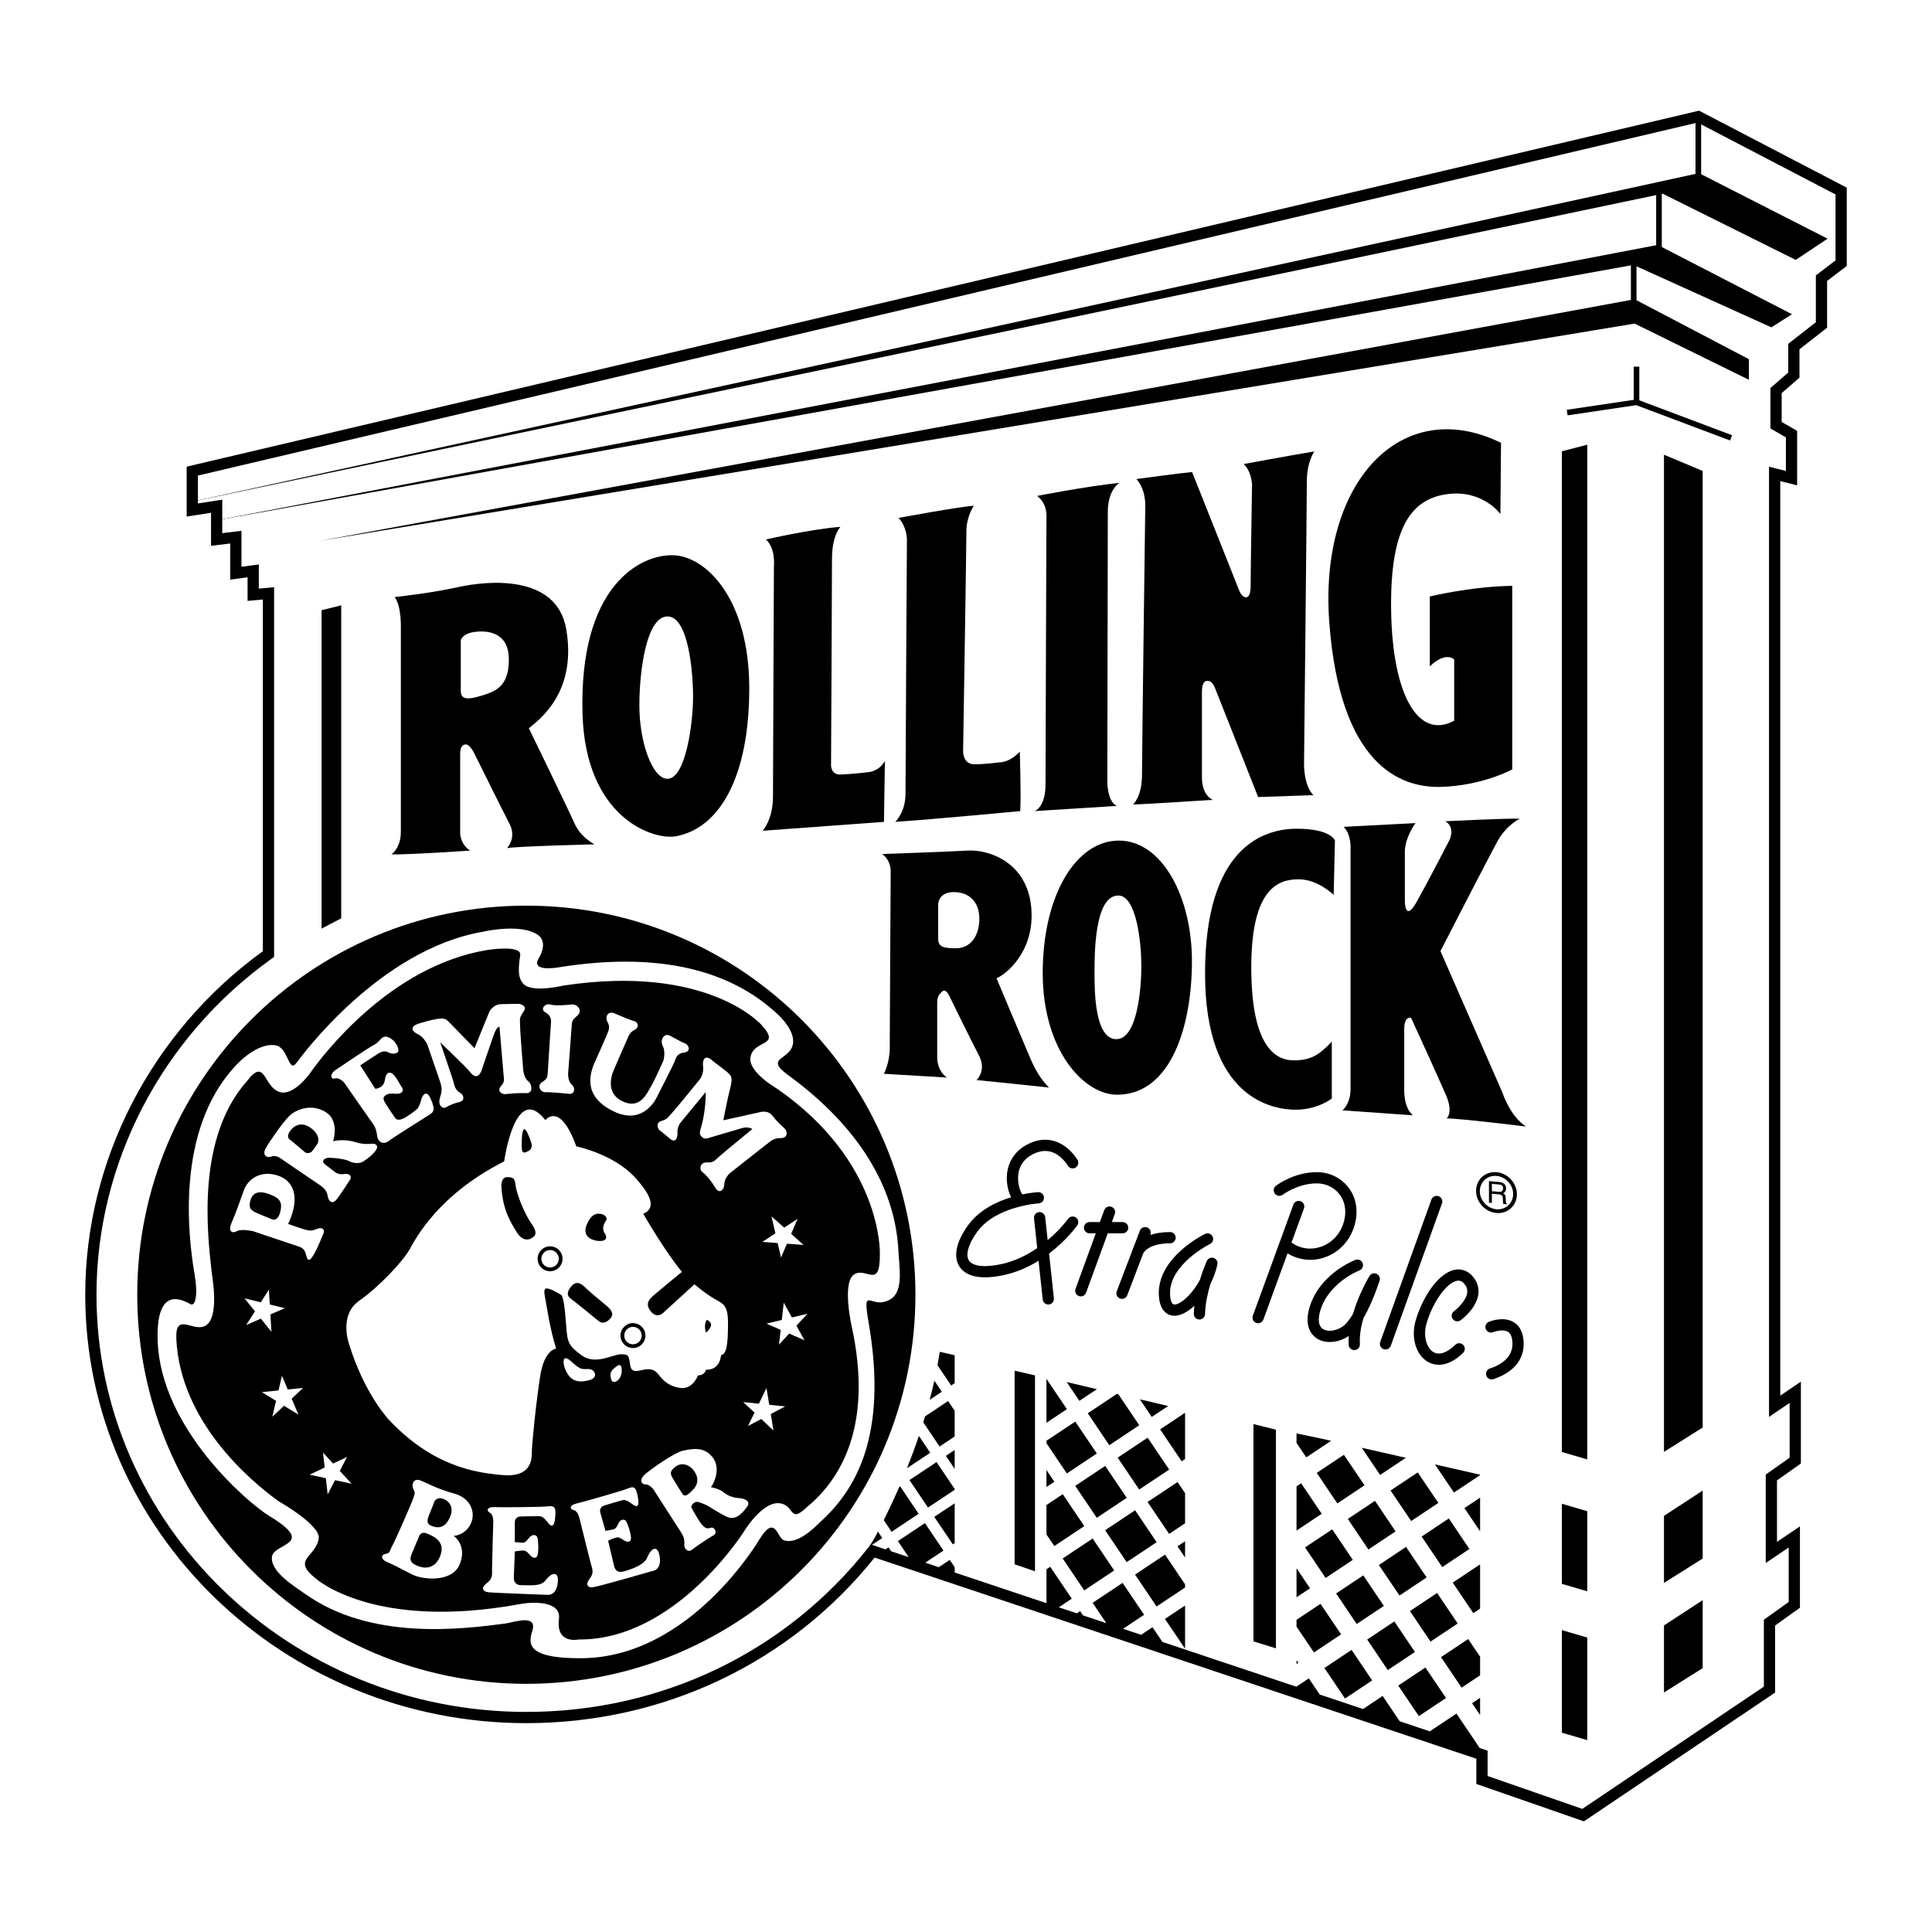 <?xml version="1.0" encoding="utf-8"?>
<!-- Generator: Adobe Illustrator 13.0.0, SVG Export Plug-In . SVG Version: 6.00 Build 14948)  -->
<!DOCTYPE svg PUBLIC "-//W3C//DTD SVG 1.0//EN" "http://www.w3.org/TR/2001/REC-SVG-20010904/DTD/svg10.dtd">
<svg version="1.0" id="Layer_1" xmlns="http://www.w3.org/2000/svg" xmlns:xlink="http://www.w3.org/1999/xlink" x="0px" y="0px"
	 width="192.756px" height="192.756px" viewBox="0 0 192.756 192.756" enable-background="new 0 0 192.756 192.756"
	 xml:space="preserve">
<g>
	<polygon fill-rule="evenodd" clip-rule="evenodd" fill="#FFFFFF" points="0,0 192.756,0 192.756,192.756 0,192.756 0,0 	"/>
	<path fill-rule="evenodd" clip-rule="evenodd" d="M169.516,11.042L18.625,46.559v4.976l2.43-0.374v3.296l1.916-0.233v3.606
		l1.729-0.234v2.356l1.526-0.14v35.089c-11.101,8.046-17.722,20.835-17.722,34.275c0,23.568,19.743,42.742,44.009,42.742
		c13.697,0,26.336-6.018,34.746-16.518l60.037,20.068v2.518l10.732,3.729l19.075-12.846v-6.691l2.477-1.775v-8.115l-2.29,1.541
		v-6.131l2.384-1.682v-8.174l-2.057,1.402V48.001l1.683,0.42v-5.434l-1.542-0.888v-2.878l1.775-1.542v-2.832l2.757-2.149v-4.668
		l1.962-1.495v-7.812L169.516,11.042L169.516,11.042z"/>
	<polygon fill-rule="evenodd" clip-rule="evenodd" fill="#FFFFFF" points="19.747,47.447 169.161,12.277 169.161,17.347 
		19.747,49.917 19.747,47.447 	"/>
	<polygon fill-rule="evenodd" clip-rule="evenodd" fill="#FFFFFF" points="19.747,50.227 19.747,49.922 165.236,19.465 
		165.236,24.466 22.176,51.801 22.176,49.854 19.747,50.227 	"/>
	<path fill-rule="evenodd" clip-rule="evenodd" fill="#FFFFFF" d="M183.131,25.981l-1.962,1.495v4.676l-2.757,2.149v2.868
		l-1.775,1.542v4.038l1.542,0.887v3.35l-1.683-0.42v94.8l2.056-1.4v5.469l-2.383,1.682v8.82l2.29-1.543v5.434l-2.477,1.775v6.672
		l-18.115,12.197l-9.45-3.281v-2.527l-0.786-0.264l-2.318-3.438l-2.663,1.773l-3-1.004l-1.703-2.525l-1.955,1.303l-4.322-1.445
		l-1.088-1.611l-1.227,0.814v0.023l-13.381-4.473l-0.991-1.469l-1.138,0.758l-1.796-0.602l2.099-1.396l-2.148-3.184l-2.99,1.99
		l1.371,2.033l-2.328-0.779l-0.288-0.426l-0.33,0.219l-1.797-0.6l1.291-0.859l-2.148-3.186l-0.374,0.25v3.383l-9.157-3.061v-0.529
		l-0.493-0.73l-1.094,0.729l-1.347-0.449l1.814-1.207l-1.849-2.742l-2.698,1.797l1.078,1.598l-1.746-0.584l-0.266-0.393
		l-0.305,0.203l-1.347-0.451l1.025-0.682l-0.437-0.646c-0.435,0.959-0.957,1.598-0.957,1.598
		c-8.194,10.422-20.628,16.398-34.114,16.398c-23.648,0-42.888-18.672-42.888-41.621c0-13.174,6.537-25.711,17.486-33.536
		l0.235-0.167v-36.89l-1.526,0.14v-2.41l-1.729,0.233v-3.589l-1.916,0.233v-1.384l140.538-25.333v3.45L31.895,53.964l131.193-21.679
		l11.399,5.606v-2.056l-11.213-5.882v-3.383l13.456,6.088l2.056-1.308l-12.989-6.706v-5.298l0.094-0.02l13.269,6.604l3.177-2.118
		l-12.614-6.43v-4.97l13.409,6.99V25.981L183.131,25.981z"/>
	<path fill-rule="evenodd" clip-rule="evenodd" d="M52.513,167.996c21.439,0,38.82-17.381,38.82-38.82s-17.381-38.82-38.82-38.82
		c-21.44,0-38.821,17.38-38.821,38.82S31.073,167.996,52.513,167.996L52.513,167.996z"/>
	<path fill-rule="evenodd" clip-rule="evenodd" fill="#FFFFFF" d="M89.635,124.771c-0.333-6.396-4.058-12.453-11.016-17.518
		c-2.487-1.811,0.382-1.451,0.511-3.252c0.103-1.445-1.691-2.973-1.992-3.211l0.041,0.035c-4.901-4.322-12.056-5.783-21.264-4.343
		c0,0-3.049,0.605-2.167-0.876c0.62-1.042,0.574-1.929-0.174-2.396c-1.58-0.987-4.727-0.41-5.344-0.258
		c-10.349,1.741-18.193,12.474-18.625,13.06c-0.847,1.176-0.799-1.545-2.149-1.729c-2.056-0.281-4.203,2.322-4.203,2.322
		c-5.588,6.287-4.56,16.365-3.833,20.57c0.35,2.025,0.071,3.221-0.438,2.932c-1.291-0.736-3.393-1.342-3.252,3.604
		c0.251,8.814,9.099,16.305,11.119,17.527c4.862,2.943,0.416,2.662,0.28,4.111c-0.14,1.494,2.29,2.943,3.27,3.645
		c6.588,4.719,15.652,3.551,19.997,2.99c0.8-0.104,3.271-1.029,2.709,0.746c-0.37,1.172-0.7,2.758,4.953,2.711
		c10.839-0.094,17.679-11.805,17.749-11.918c1.547-2.473,1.734-0.09,2.388,0.145c1.302,0.465,2.957-1.143,3.597-1.775
		c3.411-3.084,6.868-8.41,4.869-19.961c-0.69-3.988,0.306-1.037,2.28-2.373C90.179,128.723,89.688,126.242,89.635,124.771
		L89.635,124.771z"/>
	<path fill-rule="evenodd" clip-rule="evenodd" d="M85.203,127.162c-1.214,0.809-0.233,5.154-0.233,5.154
		c2.216,10.107-1.245,15.383-4.427,18.014l-0.034,0.029l-0.032,0.031c-1.769,1.688-1.164-0.283-2.75-0.414
		c-1.682-0.141-3.441,2.725-3.458,2.756c-0.055,0.104-6.891,10.93-16.539,10.84c0,0-2.29,0.514-1.962-2.057
		c0.236-1.859-2.741-1.688-3.826-1.486c-14.629,2.701-20.409-2.521-20.409-2.521l-0.03-0.021c-2.46-1.951,0.016-2.09,0.296-4.006
		c0.194-1.33-4.026-3.717-4.026-3.717c-2.956-2.135-9.768-7.982-10.178-16.129c-0.14-2.768,1.578-0.781,2.804-1.318
		c1.569-0.689,0.771-4.943,0.713-5.459c-0.447-3.988-1.494-13.318,3.515-18.984c1.893-2.469,1.617,0.578,3.294,1.082
		c1.402,0.42,3.042-1.922,3.042-1.922c1.209-1.723,7.938-10.648,17.621-12.247c0,0,3.469-0.572,3.318,0.513
		c-0.16,1.151-0.313,2.234,0.352,2.891c0.897,0.885,3.948,0.141,3.948,0.141c14.439-2.192,19.779,3.932,19.779,3.932
		c2.072,2.254-0.878,1.379-1.113,3.285c-0.178,1.445,2.672,3.08,2.672,3.08c10.512,7.289,10.244,16.408,10.244,16.408
		C87.82,128.766,86.435,126.34,85.203,127.162L85.203,127.162z"/>
	<polygon fill-rule="evenodd" clip-rule="evenodd" points="166.016,144.852 166.016,45.368 169.878,46.987 169.878,142.422 
		166.016,144.852 	"/>
	<polygon fill-rule="evenodd" clip-rule="evenodd" points="166.016,168.859 166.016,162.17 169.878,159.646 169.878,166.43 
		166.016,168.859 	"/>
	<polygon fill-rule="evenodd" clip-rule="evenodd" points="166.016,157.926 166.016,151.238 169.878,148.715 169.878,155.496 
		166.016,157.926 	"/>
	<polygon fill-rule="evenodd" clip-rule="evenodd" points="158.361,173.615 158.364,163.381 155.83,162.637 155.828,172.871 
		158.361,173.615 	"/>
	<polygon fill-rule="evenodd" clip-rule="evenodd" points="158.361,158.766 158.364,150.775 155.83,150.031 155.828,158.021 
		158.361,158.766 	"/>
	<polygon fill-rule="evenodd" clip-rule="evenodd" points="158.361,145.607 158.364,44.367 155.83,45.025 155.828,144.863 
		158.361,145.607 	"/>
	<polygon fill-rule="evenodd" clip-rule="evenodd" points="138.068,160.223 136.015,157.176 133.304,158.98 135.358,162.025 
		138.068,160.223 	"/>
	<polygon fill-rule="evenodd" clip-rule="evenodd" points="144.548,151.496 141.837,153.301 143.892,156.348 146.602,154.543 
		144.548,151.496 	"/>
	<polygon fill-rule="evenodd" clip-rule="evenodd" points="142.335,157.383 140.281,154.336 137.57,156.141 139.625,159.186 
		142.335,157.383 	"/>
	<polygon fill-rule="evenodd" clip-rule="evenodd" points="134.97,155.627 132.915,152.582 130.204,154.385 132.259,157.432 
		134.97,155.627 	"/>
	<polygon fill-rule="evenodd" clip-rule="evenodd" points="129.354,156.467 129.354,159.363 130.703,158.467 129.354,156.467 	"/>
	<polygon fill-rule="evenodd" clip-rule="evenodd" points="137.692,147.156 140.263,145.445 135.864,144.445 137.692,147.156 	"/>
	<path fill-rule="evenodd" clip-rule="evenodd" d="M91.676,143.26c-0.383,1.139-0.782,2.219-1.182,3.223l2.316-1.541L91.676,143.26
		L91.676,143.26z"/>
	<path fill-rule="evenodd" clip-rule="evenodd" d="M89.721,148.344c-0.563,1.299-1.098,2.422-1.55,3.32l0.784,1.162l2.698-1.797
		l-1.849-2.74L89.721,148.344L89.721,148.344z"/>
	<polygon fill-rule="evenodd" clip-rule="evenodd" points="138.737,148.707 140.792,151.752 143.503,149.947 141.448,146.902 
		138.737,148.707 	"/>
	<polygon fill-rule="evenodd" clip-rule="evenodd" points="129.354,143.961 130.326,145.4 132.807,143.75 132.03,143.574 
		129.354,143.014 129.354,143.961 	"/>
	<path fill-rule="evenodd" clip-rule="evenodd" d="M93.219,137.746c-0.144,0.648-0.299,1.285-0.464,1.912l1.21-0.805L93.219,137.746
		L93.219,137.746z"/>
	<polygon fill-rule="evenodd" clip-rule="evenodd" points="113.664,142.197 111.578,139.104 111.431,139.07 108.526,141.002 
		110.674,144.188 113.664,142.197 	"/>
	<polygon fill-rule="evenodd" clip-rule="evenodd" points="95.062,154.078 95.249,153.955 95.249,149.984 93.213,151.338 
		95.062,154.078 	"/>
	<polygon fill-rule="evenodd" clip-rule="evenodd" points="129.354,148.293 129.354,152.705 131.87,151.031 129.815,147.986 
		129.354,148.293 	"/>
	<polygon fill-rule="evenodd" clip-rule="evenodd" points="104.405,141.949 106.445,140.592 104.405,137.566 104.405,141.949 	"/>
	<polygon fill-rule="evenodd" clip-rule="evenodd" points="109.43,145.016 107.281,141.832 104.405,143.744 104.405,143.992 
		106.439,147.006 109.43,145.016 	"/>
	<polygon fill-rule="evenodd" clip-rule="evenodd" points="104.405,148.359 105.194,147.834 104.405,146.666 104.405,148.359 	"/>
	<polygon fill-rule="evenodd" clip-rule="evenodd" points="107.69,139.764 109.439,138.6 106.424,137.885 107.69,139.764 	"/>
	<polygon fill-rule="evenodd" clip-rule="evenodd" points="131.372,146.951 133.426,149.996 136.137,148.191 134.082,145.146 
		131.372,146.951 	"/>
	<polygon fill-rule="evenodd" clip-rule="evenodd" points="139.236,152.787 137.182,149.742 134.471,151.545 136.525,154.592 
		139.236,152.787 	"/>
	<polygon fill-rule="evenodd" clip-rule="evenodd" points="113.724,139.611 114.909,141.369 116.547,140.279 113.724,139.611 	"/>
	<polygon fill-rule="evenodd" clip-rule="evenodd" points="112.414,149.441 110.266,146.256 107.275,148.246 109.424,151.43 
		112.414,149.441 	"/>
	<polygon fill-rule="evenodd" clip-rule="evenodd" points="116.648,146.621 114.501,143.438 111.51,145.428 113.658,148.611 
		116.648,146.621 	"/>
	<polygon fill-rule="evenodd" clip-rule="evenodd" points="145.435,161.977 143.381,158.932 140.67,160.736 142.724,163.781 
		145.435,161.977 	"/>
	<polygon fill-rule="evenodd" clip-rule="evenodd" points="139.114,161.771 136.403,163.576 138.457,166.621 141.168,164.816 
		139.114,161.771 	"/>
	<polygon fill-rule="evenodd" clip-rule="evenodd" points="139.503,168.17 141.557,171.217 144.268,169.412 142.214,166.367 
		139.503,168.17 	"/>
	<polygon fill-rule="evenodd" clip-rule="evenodd" points="147.67,171.113 147.67,169.393 146.868,169.926 147.67,171.113 	"/>
	<polygon fill-rule="evenodd" clip-rule="evenodd" points="90.738,147.668 92.586,150.408 95.249,148.637 95.249,148.557 
		93.436,145.871 90.738,147.668 	"/>
	<polygon fill-rule="evenodd" clip-rule="evenodd" points="131.748,160.016 129.354,161.609 129.354,162.291 131.092,164.865 
		133.803,163.061 131.748,160.016 	"/>
	<polygon fill-rule="evenodd" clip-rule="evenodd" points="129.354,166.021 129.536,165.9 129.354,165.633 129.354,166.021 	"/>
	<polygon fill-rule="evenodd" clip-rule="evenodd" points="125.057,163.76 127.299,164.453 127.299,142.641 125.057,142.08 
		125.057,163.76 	"/>
	<polygon fill-rule="evenodd" clip-rule="evenodd" points="143.166,146.105 145.059,148.912 147.67,147.174 147.67,147.131 
		143.166,146.105 	"/>
	<polygon fill-rule="evenodd" clip-rule="evenodd" points="163.555,36.584 162.994,36.584 162.994,39.893 156.318,40.885 
		156.4,41.44 163.243,40.423 172.613,43.948 172.811,43.423 163.555,39.94 163.555,36.584 	"/>
	<polygon fill-rule="evenodd" clip-rule="evenodd" points="143.77,165.33 145.823,168.377 147.67,167.148 147.67,165.291 
		146.479,163.527 143.77,165.33 	"/>
	<polygon fill-rule="evenodd" clip-rule="evenodd" points="144.937,157.896 146.99,160.941 147.67,160.49 147.67,156.125 
		147.647,156.092 144.937,157.896 	"/>
	<polygon fill-rule="evenodd" clip-rule="evenodd" points="147.67,152.783 147.67,149.42 146.104,150.461 147.67,152.783 	"/>
	<polygon fill-rule="evenodd" clip-rule="evenodd" points="132.137,166.414 134.19,169.461 136.901,167.656 134.848,164.611 
		132.137,166.414 	"/>
	<polygon fill-rule="evenodd" clip-rule="evenodd" points="106.024,155.488 108.173,158.674 111.163,156.684 109.015,153.498 
		106.024,155.488 	"/>
	<polygon fill-rule="evenodd" clip-rule="evenodd" points="101.229,156.072 103.261,156.766 103.261,137.221 101.229,136.754 
		101.229,156.072 	"/>
	<polygon fill-rule="evenodd" clip-rule="evenodd" points="106.03,149.074 104.405,150.156 104.405,153.09 105.188,154.25 
		108.179,152.26 106.03,149.074 	"/>
	<path fill-rule="evenodd" clip-rule="evenodd" d="M93.763,134.873c-0.07,0.449-0.145,0.895-0.228,1.338l1.364,2.021L95.249,138
		v-2.789L93.763,134.873L93.763,134.873z"/>
	<path fill-rule="evenodd" clip-rule="evenodd" d="M92.292,141.314c-0.059,0.197-0.117,0.396-0.178,0.59l1.629,2.416l1.505-1.002
		v-2.562l-0.656-0.973L92.292,141.314L92.292,141.314z"/>
	<polygon fill-rule="evenodd" clip-rule="evenodd" points="95.249,146.553 95.249,144.666 94.37,145.25 95.249,146.553 	"/>
	<polygon fill-rule="evenodd" clip-rule="evenodd" points="118.235,155.396 118.235,153.773 117.479,154.275 118.235,155.396 	"/>
	<polygon fill-rule="evenodd" clip-rule="evenodd" points="117.894,145.793 118.235,145.566 118.235,140.951 115.745,142.609 
		117.894,145.793 	"/>
	<polygon fill-rule="evenodd" clip-rule="evenodd" points="114.494,149.852 116.643,153.037 118.235,151.977 118.235,148.973 
		117.484,147.861 114.494,149.852 	"/>
	<polygon fill-rule="evenodd" clip-rule="evenodd" points="113.243,157.096 115.392,160.279 118.235,158.387 118.235,158.07 
		116.234,155.104 113.243,157.096 	"/>
	<polygon fill-rule="evenodd" clip-rule="evenodd" points="118.235,164.496 118.235,160.184 116.228,161.52 118.235,164.496 	"/>
	<polygon fill-rule="evenodd" clip-rule="evenodd" points="113.25,150.68 110.26,152.67 112.407,155.855 115.398,153.865 
		113.25,150.68 	"/>
	<polygon fill-rule="evenodd" clip-rule="evenodd" points="34.043,91.621 34.043,60.396 32.082,60.879 32.082,92.649 34.043,91.621 
			"/>
	<path fill-rule="evenodd" clip-rule="evenodd" d="M107.48,122.25c0.178-0.252,0.117-0.602-0.136-0.781
		c-0.253-0.178-0.603-0.117-0.781,0.137c0-0.002,0.001-0.002,0.001-0.002l-0.001,0.002l0,0c-0.015,0.021-0.754,1.041-2.038,2.125
		l-0.248-2.299h0.001c-0.034-0.309-0.311-0.531-0.618-0.498s-0.53,0.311-0.497,0.617l0.319,2.973
		c-0.991,0.68-2.188,1.293-3.557,1.592c-1.684,0.365-2.87,0.234-3.256-0.361c-0.368-0.564-0.047-1.666,0.837-2.871
		c1.871-2.553,6.078-2.822,6.12-2.824l0,0c0.309-0.018,0.546-0.281,0.528-0.592c-0.017-0.309-0.281-0.545-0.591-0.527
		c-0.068,0.002-0.69,0.043-1.562,0.225c-0.21-0.283-0.487-1.039-0.42-1.869c0.073-0.902,0.51-1.59,1.297-2.045
		c0.682-0.395,1.333-0.512,1.935-0.35c1.079,0.289,1.714,1.377,1.721,1.387l-0.002-0.002c0.153,0.27,0.495,0.365,0.765,0.213
		s0.364-0.494,0.212-0.764c-0.034-0.061-0.86-1.496-2.393-1.914c-0.904-0.246-1.846-0.092-2.799,0.459
		c-1.094,0.631-1.751,1.67-1.854,2.926c-0.068,0.85,0.125,1.664,0.417,2.244c-1.454,0.443-3.173,1.262-4.279,2.77
		c-1.202,1.639-1.521,3.15-0.874,4.146c0.47,0.723,1.621,1.457,4.435,0.846c1.308-0.285,2.466-0.814,3.455-1.426l0.416,3.865
		c0.033,0.307,0.31,0.531,0.617,0.498c0.309-0.033,0.53-0.311,0.497-0.619l-0.48-4.465
		C106.411,123.746,107.412,122.348,107.48,122.25L107.48,122.25z"/>
	<path fill-rule="evenodd" clip-rule="evenodd" d="M110.521,123.049h1.485c0.31,0,0.561-0.25,0.561-0.561
		c0-0.309-0.251-0.561-0.561-0.561h-1.075l0.293-0.805c0.106-0.291-0.043-0.613-0.334-0.719s-0.612,0.043-0.719,0.334l-0.435,1.189
		h-1.032c-0.31,0-0.561,0.252-0.561,0.561c0,0.311,0.251,0.561,0.561,0.561h0.623l-2.021,5.539
		c-0.106,0.291,0.043,0.613,0.334,0.719c0.291,0.107,0.612-0.043,0.719-0.334L110.521,123.049L110.521,123.049z"/>
	<path fill-rule="evenodd" clip-rule="evenodd" d="M117.301,123.484c0-0.309-0.251-0.561-0.561-0.561
		c-0.831,0-1.479,0.123-1.98,0.295l0.013-0.031v-0.002c0.11-0.289-0.035-0.611-0.324-0.723c-0.29-0.109-0.613,0.035-0.724,0.324
		l-2.305,6.043c-0.111,0.289,0.034,0.613,0.323,0.723c0.289,0.111,0.613-0.035,0.724-0.324l1.611-4.223
		c0.038-0.037,0.072-0.078,0.1-0.127c-0.005,0.01-0.002,0.004-0.008,0.014c0.006-0.01,0.56-0.846,2.57-0.846
		C117.05,124.047,117.301,123.795,117.301,123.484L117.301,123.484z"/>
	<path fill-rule="evenodd" clip-rule="evenodd" d="M121.088,125.506c-0.271-0.088-0.566,0.041-0.685,0.303
		c-0.026,0.059-0.363,0.812-0.687,1.875c-0.795,1.5-1.993,2.512-2.562,2.467c-0.329-0.023-0.4-0.684-0.416-0.965
		c-0.164-3.01,3.942-5.051,3.984-5.072h-0.001c0.278-0.135,0.395-0.471,0.259-0.748c-0.135-0.279-0.471-0.395-0.749-0.26
		c-0.196,0.096-4.817,2.387-4.613,6.141c0.095,1.732,1.046,1.992,1.45,2.023c0.65,0.049,1.397-0.344,2.096-0.998
		c-0.029,0.266-0.051,0.533-0.058,0.799c-0.008,0.311,0.236,0.568,0.546,0.576s0.567-0.238,0.575-0.547
		c0.026-1.039,0.273-2.123,0.536-3.002c0.312-0.615,0.558-1.277,0.697-1.943C121.521,125.875,121.36,125.596,121.088,125.506
		L121.088,125.506z"/>
	<path fill-rule="evenodd" clip-rule="evenodd" d="M132.078,125.477c1.597-0.518,2.774-1.846,3.15-3.553
		c0.288-1.311,0.022-2.561-0.749-3.52c-0.746-0.928-1.876-1.459-3.101-1.459c-2.282,0-4.007,1.305-4.079,1.361
		c-0.245,0.189-0.291,0.541-0.103,0.785c0.188,0.246,0.541,0.293,0.786,0.104c-0.001,0,0,0-0.001,0
		c0.015-0.012,1.506-1.129,3.396-1.129c0.883,0,1.695,0.379,2.228,1.041c0.554,0.689,0.741,1.604,0.526,2.576
		c-0.288,1.312-1.187,2.332-2.4,2.727c-1.01,0.328-2.039,0.164-2.878-0.439l1.245-3.408c0.105-0.291-0.044-0.613-0.335-0.719
		c-0.29-0.105-0.612,0.043-0.719,0.334l-4.049,11.09c-0.106,0.289,0.044,0.611,0.334,0.719c0.291,0.105,0.613-0.045,0.719-0.336
		l2.411-6.602C129.538,125.711,130.84,125.879,132.078,125.477L132.078,125.477z"/>
	<path fill-rule="evenodd" clip-rule="evenodd" d="M137.341,127.086c-0.259-0.117-0.563-0.021-0.711,0.221
		c-0.062,0.104-1.058,1.777-1.65,3.791c-0.239,0.4-0.494,0.762-0.757,1.023c-0.604,0.604-1.636,0.832-2.209,0.488
		c-0.622-0.371-0.445-1.326-0.284-1.861c0.841-2.803,3.867-3.986,3.897-3.998l0,0c0.289-0.109,0.436-0.432,0.326-0.723
		c-0.109-0.289-0.433-0.436-0.723-0.326c-0.146,0.055-3.572,1.383-4.575,4.725c-0.615,2.051,0.343,2.885,0.783,3.146
		c0.881,0.527,2.163,0.383,3.13-0.289c-0.021,0.299-0.029,0.598-0.011,0.891c0.02,0.309,0.286,0.543,0.595,0.523
		c0.31-0.02,0.544-0.287,0.524-0.596c-0.053-0.824,0.102-1.717,0.341-2.561c0.94-1.621,1.592-3.662,1.628-3.775
		C137.73,127.494,137.6,127.203,137.341,127.086L137.341,127.086z"/>
	<path fill-rule="evenodd" clip-rule="evenodd" d="M143.529,119.344c-0.291-0.104-0.612,0.047-0.717,0.338l-5.108,14.203
		c-0.104,0.293,0.047,0.613,0.338,0.719c0.291,0.104,0.612-0.047,0.718-0.338l5.107-14.203
		C143.973,119.77,143.821,119.449,143.529,119.344L143.529,119.344z"/>
	<path fill-rule="evenodd" clip-rule="evenodd" d="M145.105,126.693c-1.67,0.357-3.206,2.807-3.861,5.045
		c-0.491,1.678,0.008,3.41,1.187,4.119c0.491,0.295,1.82,0.799,3.544-0.883c0.221-0.217,0.226-0.57,0.009-0.793
		c-0.216-0.221-0.571-0.225-0.793-0.01c-0.831,0.812-1.606,1.07-2.183,0.725c-0.725-0.436-1.026-1.686-0.688-2.844
		c0.623-2.129,1.978-4.041,3.02-4.264c0.196-0.041,0.459-0.045,0.75,0.295c0.235,0.277,0.332,0.564,0.295,0.879
		c-0.094,0.799-0.984,1.611-1.32,1.857c-0.25,0.182-0.304,0.533-0.121,0.783s0.533,0.305,0.783,0.121
		c0.164-0.119,1.605-1.213,1.772-2.631c0.072-0.623-0.119-1.225-0.556-1.736C146.452,126.781,145.8,126.545,145.105,126.693
		L145.105,126.693z"/>
	<path fill-rule="evenodd" clip-rule="evenodd" d="M151.996,133.641c-0.11-1.016-0.594-1.502-0.981-1.732
		c-1.011-0.602-2.321-0.094-2.468-0.033c-0.287,0.117-0.424,0.445-0.306,0.73c0.117,0.287,0.444,0.424,0.731,0.307
		c-0.002,0-0.001,0-0.002,0c0.257-0.104,1.021-0.311,1.473-0.039c0.246,0.146,0.389,0.438,0.438,0.889
		c0.141,1.299-0.612,2.23-2.236,2.771c-0.294,0.098-0.452,0.416-0.354,0.709c0.098,0.295,0.415,0.453,0.709,0.355
		C151.13,136.887,152.194,135.482,151.996,133.641L151.996,133.641z"/>
	<path fill-rule="evenodd" clip-rule="evenodd" d="M149.305,121.023c1.123,0.094,2.037-0.742,2.037-1.865s-0.914-2.115-2.037-2.209
		c-1.123-0.096-2.037,0.74-2.037,1.863S148.182,120.928,149.305,121.023L149.305,121.023z"/>
	<path fill-rule="evenodd" clip-rule="evenodd" d="M45.911,75.269v7.849c0,0,0,1.122,0.997,1.745c0,0-6.417,0.436-7.849,0.374
		c0,0,0.934-0.623,0.934-2.243c0-1.62,0-20.433,0-20.433s0.062-2.118-0.623-2.99c0,0,3.55-0.374,6.354-0.997
		c2.803-0.623,9.842-1.371,10.777,4.236s-1.869,8.41-3.738,9.843c0,0,4.174,8.597,4.485,9.344s0.872,1.557,2.056,2.243
		c0,0-7.6,0.187-8.721,0.374c0,0,0.997-0.997,0.249-2.429c-0.748-1.433-3.489-6.978-3.489-6.978s-0.436-0.934-0.872-0.934
		C46.035,74.272,45.911,74.708,45.911,75.269L45.911,75.269z"/>
	<path fill-rule="evenodd" clip-rule="evenodd" fill="#FFFFFF" d="M45.973,68.915v-5.046c0,0,0.138-0.634,1.308-0.81
		c1.246-0.187,3.488-0.062,3.488,2.741c0,2.679-1.308,3.177-2.741,3.613C46.596,69.849,45.973,69.787,45.973,68.915L45.973,68.915z"
		/>
	<path fill-rule="evenodd" clip-rule="evenodd" d="M67.465,83.43c-2.317,0.437-9.033-1.869-9.344-12.147
		c-0.387-12.767,5.719-16.015,9.095-15.885c3.239,0.125,7.538,4.361,7.538,13.269C74.753,77.574,71.763,82.62,67.465,83.43
		L67.465,83.43z"/>
	<path fill-rule="evenodd" clip-rule="evenodd" fill="#FFFFFF" d="M66.593,77.699c-1.495,0-2.803-3.613-2.803-7.289
		c0-3.676,0.748-8.908,2.803-8.908s2.554,5.357,2.554,8.036S68.399,77.699,66.593,77.699L66.593,77.699z"/>
	<path fill-rule="evenodd" clip-rule="evenodd" d="M88.287,75.923l-0.093,6.074l-12.101,0.888c0,0,1.028-1.122,1.028-3.411
		c0-2.29,0.093-22.987,0.093-22.987s0.187-1.775-0.794-2.663c0,0,4.439-1.028,7.429-1.262c0,0-0.841,0.841-0.841,3.177
		c0,2.336-0.093,20.417-0.093,20.417s-0.14,1.168,0.981,1.121c1.122-0.046,2.71-0.233,2.71-0.233S87.68,76.998,88.287,75.923
		L88.287,75.923z"/>
	<path fill-rule="evenodd" clip-rule="evenodd" d="M89.314,81.997c0,0,1.028-0.935,1.028-2.803c0-1.869,0.141-25.463,0.141-25.463
		s-0.047-1.261-0.841-2.056c0,0,6.027-1.121,7.522-1.214c0,0-0.747,1.027-0.747,2.569s-0.327,21.912-0.327,21.912
		s-0.047,1.308,1.121,1.308c1.168,0,2.429-0.187,2.429-0.187s1.028,0.093,2.103-1.075c0,0,0.141,4.298,0.047,5.934
		C101.789,80.922,93.473,81.716,89.314,81.997L89.314,81.997z"/>
	<path fill-rule="evenodd" clip-rule="evenodd" d="M111.414,80.408l-8.177,0.514c0,0,1.075-0.374,1.075-2.663
		s0.093-26.631,0.093-26.631s0.141-1.355-0.935-2.149c0,0,4.766-0.935,8.224-1.308c0,0-1.168,0.654-1.168,2.896
		s-0.047,27.005-0.047,27.005S110.479,79.941,111.414,80.408L111.414,80.408z"/>
	<path fill-rule="evenodd" clip-rule="evenodd" d="M120.991,79.801c0,0-7.335,0.467-7.942,0.467c0,0,0.888-0.794,0.888-2.943
		s0.327-26.818,0.327-26.818s0.094-1.635-0.888-2.71c0,0,4.438-0.607,5.56-0.701c0,0,4.438,11.167,4.719,11.867
		s1.122,1.168,1.122-0.514c0-1.682,0.14-10.092,0.14-10.092s-0.047-1.354-0.841-2.056c0,0,4.766-0.887,7.055-1.261
		c0,0-0.747,1.028-0.747,2.99c0,1.962-0.28,28.173-0.28,28.173s-0.047,2.149,0.935,3.13l-5.514,0.187c0,0-3.925-9.905-4.252-10.746
		s-0.607-0.841-0.841-0.841s-0.514,0.187-0.514,1.074s0,8.644,0,8.644S119.87,79.24,120.991,79.801L120.991,79.801z"/>
	<path fill-rule="evenodd" clip-rule="evenodd" d="M142.654,66.485v-6.977c0,0,4.111-0.997,8.224-1.059v18.314
		c0,0-2.928,1.62-7.103,1.744c-4.173,0.125-10.091-2.305-11.15-16.383c-1.059-14.079,7.227-22.8,17.132-17.941l-0.062,7.102
		c0,0-1.744-2.43-5.233-1.994c-3.488,0.436-5.793,3.052-5.669,11.587c0.125,8.534,2.741,12.958,6.292,11.026V65.8
		C145.084,65.8,144.274,64.928,142.654,66.485L142.654,66.485z"/>
	<path fill-rule="evenodd" clip-rule="evenodd" d="M94.47,107.506l-6.292-0.373c0,0,0.592-1.027,0.592-2.617
		c0-1.588,0.094-17.411,0.094-17.411s0.125-1.184-0.841-1.9c0,0,6.323-0.218,8.503-0.342c2.18-0.125,5.918,1.183,6.354,5.606
		c0.437,4.423-2.522,6.759-3.457,7.132c0,0,2.866,6.822,3.364,7.975s1.059,2.117,1.869,2.928c0,0-4.984-0.529-7.227-0.748
		c0,0,1.027-0.936,0.249-2.43c-0.779-1.494-2.99-6.012-2.99-6.012s-0.342-0.809-0.778-0.311c-0.319,0.363-0.405,0.436-0.405,1.307
		c0,0.873,0,5.016,0,5.016S93.379,106.729,94.47,107.506L94.47,107.506z"/>
	<path fill-rule="evenodd" clip-rule="evenodd" fill="#FFFFFF" d="M93.598,93.521v-3.271c0,0,0-1.246,1.557-1.246
		c1.558,0,2.554,0.997,2.554,2.647c0,1.651-0.81,2.959-2.336,2.959C93.847,94.612,93.598,94.362,93.598,93.521L93.598,93.521z"/>
	<path fill-rule="evenodd" clip-rule="evenodd" d="M111.444,109.219c-3.301,0-7.412-4.422-7.412-12.146s3.301-13.207,7.6-13.207
		s7.288,5.606,7.288,12.023C118.92,102.305,116.864,109.219,111.444,109.219L111.444,109.219z"/>
	<path fill-rule="evenodd" clip-rule="evenodd" fill="#FFFFFF" d="M111.383,103.676c-2.181,0-2.181-4.859-2.181-6.541
		c0-1.682-0.062-7.787,2.367-7.787c1.869,0,2.305,4.921,2.305,7.04C113.874,98.506,113.501,103.676,111.383,103.676L111.383,103.676
		z"/>
	<path fill-rule="evenodd" clip-rule="evenodd" d="M132.874,103.924v5.67c0,0-1.37,1.121-3.612,1.121
		c-2.243,0-9.033-1.059-9.033-13.58s5.731-14.453,9.157-14.453c3.427,0,3.8,1.184,3.8,1.184l-0.124,5.42
		c0,0-1.558-1.558-3.488-1.558c-1.932,0-4.734,0.748-4.734,8.783s2.491,9.282,4.235,9.282S131.628,105.232,132.874,103.924
		L132.874,103.924z"/>
	<path fill-rule="evenodd" clip-rule="evenodd" d="M140.973,111.275l-7.039-0.498c0,0,0.81-0.623,0.81-2.119
		c0-1.494,0-23.858,0-23.858s0.125-1.495-0.686-2.305l7.164-0.374c0,0-1.059,1.433-1.059,2.866c0,1.433,0,4.921,0,4.921
		s0,2.181,1.184,0.062s3.239-6.105,3.239-6.105s0.686-1.246-0.374-1.931c0,0,6.292-0.312,7.413-0.25c0,0-1.309,0.623-2.18,2.181
		c-0.873,1.558-5.731,11.026-5.731,11.026l6.167,14.079c0,0,0.747,2.367,2.367,3.426c0,0-6.541-0.811-7.911-0.811
		c0,0,0.685-0.561-0.062-2.305s-3.488-7.725-3.488-7.725s-0.686-0.248-0.686,1.121c0,1.371,0,5.857,0,5.857
		S139.976,110.465,140.973,111.275L140.973,111.275z"/>
	<path fill-rule="evenodd" clip-rule="evenodd" fill="#FFFFFF" d="M32.299,122.986c0,0-0.685,1.775-1.152,2.43s-0.53,0-0.654-0.373
		c-0.125-0.375-0.312-0.561-0.717-0.686c-0.405-0.125-4.547-1.527-4.547-1.527s-1.153-0.248-1.588,0
		c-0.437,0.25-0.935,0.094-0.53-0.84s0.903-2.367,1.246-3.301c0.342-0.936,1.513-1.951,3.27-1.434
		c1.589,0.467,2.43,2.057,1.122,4.859c0,0,1.215,0.436,1.682,0.561c0.467,0.125,0.654,0.154,1.184-0.062
		C32.144,122.395,32.393,122.645,32.299,122.986L32.299,122.986z"/>
	<path fill-rule="evenodd" clip-rule="evenodd" fill="#FFFFFF" d="M34.885,117.754c0,0-1.028,1.619-1.371,1.994
		c-0.343,0.373-0.716,0.156-0.81-0.375c-0.093-0.529-0.28-0.809-0.997-1.277c-0.716-0.467-3.613-2.459-3.613-2.459
		s-0.53-0.438-0.997-0.25s-0.997-0.125-0.561-0.871c0.436-0.748,1.744-2.648,2.398-3.24c0.654-0.592,2.154-1.205,3.583-0.311
		c1.246,0.777,0.841,2.521,0.716,2.896c0,0,1.028-0.281,2.243,0.092c0.794,0.246,1.246,0.188,1.65,0.156
		c0.405-0.031,0.716,0.25,0.312,0.748s-0.748,0.717-1.152,0.996c-0.405,0.281-1.028,0.219-1.433,0
		c-0.405-0.217-1.526-0.342-1.994-0.342s-0.872,0.311-0.436,0.654c0.436,0.342,1.09,0.84,1.09,0.84s0.374,0.219,0.841,0.125
		S35.196,117.35,34.885,117.754L34.885,117.754z"/>
	<path fill-rule="evenodd" clip-rule="evenodd" fill="#FFFFFF" d="M42.049,109.625c0,0,0.405-1.184,0.934,0.031
		c0.53,1.215,0.218,1.338-0.28,1.65c-0.499,0.311-3.613,2.273-3.956,2.555c-0.343,0.279-0.997,0.279-1.122-0.561
		c-0.125-0.842-0.28-0.998-0.685-1.559s-2.585-3.705-2.585-3.705s-0.467-0.562-0.935-0.438c-0.467,0.125-0.529-0.467,0.094-0.871
		c0.623-0.406,3.243-2.199,3.769-2.461c0.747-0.375,0.776-1.141,1.588-0.717c0.716,0.373,1.034,1.254,0.81,1.434
		c-0.311,0.248-0.748,0.123-0.965,0c-0.218-0.125-0.53-0.125-0.903,0.092c-0.374,0.219-1.869,1.215-1.869,1.215l1.495,2.336
		c0,0,0.841,0,0.966-0.902c0.125-0.904,0.623-0.842,0.997-0.342c0.374,0.498,0.436,0.746,0.686,1.09
		c0.249,0.342,0.031,0.686-0.561,0.654s-0.778-0.031-0.965,0.092c-0.187,0.125-0.467,0.25-0.156,0.779s1.028,1.557,1.028,1.557
		s0.218,0.406,0.997-0.061c0.779-0.469,1.215-0.873,1.215-0.873S41.893,110.311,42.049,109.625L42.049,109.625z"/>
	<path fill-rule="evenodd" clip-rule="evenodd" fill="#FFFFFF" d="M43.917,103.986c0,0,1.308,3.801,1.37,4.111
		c0.062,0.312,0.218,0.717,0.623,0.936c0.405,0.217,0.458,0.787-0.031,0.902c-0.53,0.125-0.997,0.312-1.433,0.561
		c-0.271,0.156-0.779-0.217-0.561-0.934s0.25-0.967,0-1.713c-0.249-0.748-1.277-3.707-1.277-3.707s-0.374-0.717-0.872-0.934
		c-0.499-0.219-1.028-0.748,0.062-1.092c1.065-0.334,1.857-0.498,2.243-0.498c0.312,0,0.498,0.062,0.81,0.406
		c0.311,0.342,2.491,2.553,2.491,2.553l1.496-3.674c0,0,0.374-0.686,1.121-0.717s1.807-0.031,1.807-0.031s0.935,0.125,0.467,0.777
		c-0.467,0.654-0.343,0.748-0.343,1.402s0.312,4.455,0.312,4.455s0.093,0.777,0.499,1.09c0.404,0.311,0.498,1.215-0.187,1.184
		c-0.686-0.031-1.495,0.031-2.025,0.094c-0.529,0.061-0.903-0.375-0.498-0.811s0.28-0.717,0.249-1.121
		c-0.031-0.406-0.405-4.766-0.405-4.766s-0.218-0.188-0.592,0.842c-0.273,0.75-1.215,3.549-1.215,3.549s-0.374,1.029-1.059,0.188
		C46.285,106.199,44.198,104.299,43.917,103.986L43.917,103.986z"/>
	<path fill-rule="evenodd" clip-rule="evenodd" fill="#FFFFFF" d="M56.75,109.127c0,0-1.869-0.188-2.336-0.156
		s-0.872-0.654-0.343-0.996c0.53-0.344,0.561-0.469,0.592-1.154c0.031-0.684,0.312-4.826,0.312-4.826s0.094-0.654-0.529-0.967
		c-0.623-0.311-0.062-0.965,0.436-0.809c0.499,0.154,1.557,0.062,2.149,0s1.122,0.623,0.592,1.09
		c-0.529,0.467-0.561,0.529-0.592,1.121c-0.031,0.592-0.342,4.547-0.342,4.547s-0.094,0.842,0.342,1.215
		S57.311,109.219,56.75,109.127L56.75,109.127z"/>
	<path fill-rule="evenodd" clip-rule="evenodd" fill="#FFFFFF" d="M59.397,105.855c0,0,1.09-2.43,1.215-2.771
		c0.125-0.344,0.28-0.623,0-1.121c-0.28-0.5,0.031-1.121,0.654-0.873c0.623,0.25,1.588,0.686,1.993,0.779
		c0.405,0.094,0.561,0.623,0.062,0.871c-0.499,0.25-0.592,0.623-0.716,0.873c-0.125,0.248-1.339,3.084-1.339,3.084
		s-1.09,2.148,0.716,3.115c1.807,0.965,2.505-0.615,2.959-1.402c0.467-0.811,1.246-2.586,1.246-2.586s0.25-0.871-0.062-1.463
		s0.125-1.34,0.716-1.029c0.592,0.312,1.184,0.654,1.526,0.779s0.623,0.811-0.125,0.904c-0.748,0.092-0.81,0.592-0.966,0.965
		s-1.682,3.363-1.682,3.363s-1.246,3.021-4.33,1.559C58.078,109.389,58.837,107.07,59.397,105.855L59.397,105.855z"/>
	<path fill-rule="evenodd" clip-rule="evenodd" fill="#FFFFFF" d="M70.393,108.971l-2.46,2.99c0,0-0.374,0.404-0.343,1.027
		s-0.218,1.059-0.748,0.623c-0.529-0.436-0.841-0.717-1.028-0.84c-0.187-0.125-0.436-0.748,0.187-0.936s0.623-0.342,1.059-0.811
		c0.437-0.467,2.804-3.395,2.804-3.395s0.374-0.529,0.28-1.246c-0.093-0.715,0.249-1.121,0.779-0.686
		c0.529,0.438,1.464,1.092,1.744,1.371c0.28,0.281,0.467,0.436,0.187,1.494c-0.281,1.061-0.686,3.209-0.686,3.209l3.52-0.779
		c0,0,0.873-0.311,1.339,0.281c0.468,0.592,0.81,0.904,1.215,1.277s0.312,0.996-0.312,0.996c-0.623,0-0.841,0.156-1.215,0.436
		c-0.374,0.281-3.956,3.115-3.956,3.115s-0.499,0.498-0.499,1.059s-0.498,0.998-0.872,0.375c-0.374-0.623-0.904-1.309-1.277-1.559
		c-0.374-0.248-0.312-1.027,0.405-0.996s0.779-0.188,1.277-0.623c0.498-0.436,3.271-2.709,3.271-2.709s-0.405-0.281-1.028-0.094
		c-0.623,0.188-3.271,0.965-3.271,0.965s-0.436,0.219-0.716-0.062c-0.281-0.279-0.281-0.342-0.062-1.121
		C70.206,111.555,70.455,110.061,70.393,108.971L70.393,108.971z"/>
	<path fill-rule="evenodd" clip-rule="evenodd" fill="#FFFFFF" d="M45.257,153.23c0,0,1.37,0.904,0.623,2.805
		c-0.748,1.898-3.707,1.557-4.672,1.09c-0.966-0.469-1.962-1.029-2.585-1.277c-0.623-0.25-0.654-0.717-0.156-0.811
		c0.499-0.094,0.374-0.279,0.686-0.84s1.962-4.33,2.087-4.734c0.125-0.406,0.218-0.469,0-0.904c-0.218-0.436,0-1.152,0.748-0.84
		c0.748,0.311,1.744,0.871,3.271,1.275c1.526,0.406,2.118,1.621,1.837,2.68S45.849,153.23,45.257,153.23L45.257,153.23z"/>
	<path fill-rule="evenodd" clip-rule="evenodd" fill="#FFFFFF" d="M54.57,159.117c0,0-5.015-0.186-5.762-0.248
		s-0.81-0.498-0.218-0.936c0.592-0.436,0.499-0.871,0.499-1.4s0.125-4.703,0.125-4.703s0.031-0.717-0.342-0.904
		c-0.374-0.186-0.281-0.592,0.405-0.561c0.685,0.031,4.61,0,5.201-0.062c0.592-0.062,0.935-0.094,0.935,0.561
		s-0.094,1.869-0.686,1.121c-0.592-0.746-0.716-0.715-1.152-0.715c-0.437,0-1.651,0.031-1.651,0.031s-0.561,0-0.561,0.592
		c0,0.59,0,1.961,0,1.961s0.592,0.062,0.81,0.062c0.218,0,0.374-0.186,0.654-0.529c0.28-0.342,0.748-0.311,0.81,0.094
		c0.062,0.404,0.125,1.09,0,1.65c-0.09,0.406-0.467,0.373-0.779,0c-0.311-0.373-0.436-0.436-0.716-0.436s-0.779,0.094-0.779,0.094
		l-0.093,2.49c0,0-0.156,0.873,0.748,0.873s1.928,0.145,2.398-0.467c0.623-0.811,1.246-0.904,1.246-0.062
		S55.317,159.18,54.57,159.117L54.57,159.117z"/>
	<path fill-rule="evenodd" clip-rule="evenodd" fill="#FFFFFF" d="M65.101,156.738c0,0-5.062,1.455-5.799,1.596
		c-0.737,0.139-0.914-0.264-0.46-0.842s0.247-0.975,0.105-1.484c-0.142-0.51-1.139-4.564-1.139-4.564s-0.162-0.699-0.572-0.779
		s-0.428-0.496,0.241-0.648c0.668-0.154,4.441-1.234,4.995-1.451c0.554-0.219,0.875-0.342,1.05,0.289
		c0.175,0.631,0.41,1.826-0.36,1.264s-0.882-0.498-1.302-0.381c-0.42,0.115-1.582,0.471-1.582,0.471s-0.541,0.15-0.382,0.721
		c0.158,0.57,0.511,1.807,0.511,1.807s0.587-0.1,0.797-0.158c0.21-0.059,0.324-0.195,0.503-0.6c0.178-0.406,0.637-0.5,0.805-0.127
		c0.168,0.373,0.412,1.018,0.442,1.59c0.021,0.416-0.351,0.486-0.75,0.209c-0.4-0.275-0.537-0.303-0.807-0.229
		c-0.27,0.076-0.726,0.299-0.726,0.299l0.577,2.426c0,0,0.083,0.883,0.954,0.641c0.87-0.242,2.077-0.67,2.366-1.385
		c0.384-0.947,0.958-1.205,1.184-0.395S65.838,156.6,65.101,156.738L65.101,156.738z"/>
	<path fill-rule="evenodd" clip-rule="evenodd" fill="#FFFFFF" d="M69.022,150.49c0,0,0.747,1.371,1.059,1.682
		s0.467,0.373,0.841,0.25c0.374-0.125,0.685,0.529,0.28,0.746c-0.405,0.219-1.9,1.215-2.18,1.465c-0.28,0.248-0.779,0-0.748-0.561
		c0.031-0.561-0.062-0.811-0.498-1.465s-2.585-4.018-2.585-4.018s-0.374-0.498-0.81-0.498s-0.623-0.498,0-1.027
		s2.896-2.15,3.8-2.336c0.903-0.188,2.056-0.438,2.928,0.684c0.872,1.123,0.062,2.711-0.187,2.959c0,0,0.841,0.156,1.246,0.5
		c0.405,0.342,0.966,0.561,1.558,0.592s1.215,0.342,0.81,0.871c-0.405,0.529-1.09,1.465-2.086,0.967
		c-0.997-0.5-1.745-1.061-2.149-1.215c-0.405-0.156-0.748-0.344-0.997-0.188C69.053,150.055,68.897,150.271,69.022,150.49
		L69.022,150.49z"/>
	<path fill-rule="evenodd" clip-rule="evenodd" d="M27.067,121.617c0,0-1.526-0.592-1.745-0.748
		c-0.218-0.156-0.592-0.312-0.312-1.184c0.281-0.873,1.09-0.873,2.056-0.467c0.965,0.404,1.059,0.84,0.934,1.525
		S27.534,121.865,27.067,121.617L27.067,121.617z"/>
	<path fill-rule="evenodd" clip-rule="evenodd" d="M31.614,114.203l-0.467,0.654c0,0-0.405,0.404-0.81,0.031
		c-0.405-0.373-1.37-1.152-1.37-1.152s-0.53-0.25,0.031-0.965c0.561-0.717,1.371-0.779,2.149-0.125S31.832,113.924,31.614,114.203
		L31.614,114.203z"/>
	<path fill-rule="evenodd" clip-rule="evenodd" d="M42.92,152.172c0,0-0.467-0.156-0.155-0.902c0.312-0.748,0.561-1.434,0.561-1.434
		s0.218-0.561,0.934-0.281c0.716,0.281,0.935,0.967,0.716,1.59C44.758,151.768,44.229,152.826,42.92,152.172L42.92,152.172z"/>
	<path fill-rule="evenodd" clip-rule="evenodd" d="M41.021,155.162l0.81-1.932c0,0,0.187-0.467,0.716-0.248
		c0.53,0.217,1.931,0.715,1.401,2.18c-0.529,1.465-1.651,1.34-2.305,1.059C40.989,155.941,40.865,155.723,41.021,155.162
		L41.021,155.162z"/>
	<path fill-rule="evenodd" clip-rule="evenodd" d="M67.994,148.902c0,0-0.716-1.123-0.935-1.527
		c-0.218-0.404-0.187-0.623,0.312-1.027c0.498-0.404,1.246-0.344,1.775,0.279c0.53,0.623,0.592,1.371,0.031,1.963
		C68.617,149.182,68.274,149.463,67.994,148.902L67.994,148.902z"/>
	<path fill-rule="evenodd" clip-rule="evenodd" fill="#FFFFFF" d="M71,129.418c-0.603-0.383-1.268-0.91-1.716-1.281l-3.096,2.824
		c0,0-0.654,0.701-1.308-0.188c-0.654-0.887,0.14-1.355,0.841-1.963c0.362-0.312,1.399-1.164,2.316-1.914
		c-1.748-2.109-3.858-5.795-3.858-5.795c0.935-0.42,1.308-1.307-0.841-3.643c-2.149-2.338-5.84-3.084-5.84-3.084
		c-1.635-4.533-3.083-2.617-3.083-2.617c-3.037-3.877-4.111,4.111-4.111,4.111c-6.541,3.318-8.784,7.615-9.438,8.783
		c-0.654,1.17-2.99,3.691-5.046,5.141c-2.056,1.447-0.981,4.344-0.981,4.344c1.542,5,3.971,7.523,3.971,7.523
		c4.345,4.625,8.597,5.279,11.354,5.512c2.756,0.234,2.896-1.447,2.896-2.242c0-0.793,0.42-4.998,0.841-7.662
		c0.421-2.662,1.589-2.709,1.589-2.709c-0.654-2.057-0.935-4.252-1.122-5.188c-0.187-0.934,0.094-0.887,0.514-0.746
		s1.168,0.607,1.168,0.607c0.187,0.514,0.28,0.98,0.42,2.803s0.14,2.148,1.542,3.178c1.401,1.027,3.13-0.094,3.924-0.094
		c0.794,0,0.794,0.094,0.935,1.074s0.981,0.467,1.635,0.42c0.654-0.047,0.934,0.188,1.261,0.607
		c0.327,0.422,0.935,1.121,2.149,1.262c1.214,0.141,1.729-1.262,1.729-1.262c0.701,0,0.794-0.561,0.794-0.561
		c1.448,0.047,1.495-1.447,1.495-1.447c0.561-0.094,0.701-1.123,0.701-3.178C72.635,129.979,72.028,130.072,71,129.418L71,129.418z"
		/>
	<path fill-rule="evenodd" clip-rule="evenodd" fill="#FFFFFF" d="M56.283,136.287c0,0-0.35-1.426,0.748-0.42
		c0.903,0.826,1.004,0.723,1.682,0.723c0.677,0,1.004,0.865,0.117,1.1C57.941,137.922,56.82,138.062,56.283,136.287L56.283,136.287z
		"/>
	<path fill-rule="evenodd" clip-rule="evenodd" fill="#FFFFFF" d="M60.955,137.502c0,0-0.21-0.514,0.21-0.889
		c0.421-0.373,0.864-0.793,0.864,0.164S61.048,138.295,60.955,137.502L60.955,137.502z"/>
	<polygon fill-rule="evenodd" clip-rule="evenodd" fill="#FFFFFF" points="26.976,131.145 28.414,130.518 26.916,130.15 
		26.825,128.672 26.016,129.932 24.396,129.535 25.438,130.832 24.559,132.199 26.023,131.561 27.082,132.877 26.976,131.145 	"/>
	<polygon fill-rule="evenodd" clip-rule="evenodd" fill="#FFFFFF" points="29.098,139.545 30.243,138.473 28.708,138.629 
		28.129,137.264 27.787,138.723 26.128,138.891 27.543,139.764 27.172,141.346 28.338,140.254 29.776,141.141 29.098,139.545 	"/>
	<polygon fill-rule="evenodd" clip-rule="evenodd" fill="#FFFFFF" points="33.903,146.752 34.625,145.359 33.231,146.02 
		32.229,144.928 32.394,146.416 30.886,147.129 32.512,147.479 32.69,149.094 33.425,147.676 35.077,148.031 33.903,146.752 	"/>
	<polygon fill-rule="evenodd" clip-rule="evenodd" fill="#FFFFFF" points="75.712,140.047 74.153,139.885 75.277,140.941 
		74.627,142.273 75.952,141.574 77.167,142.717 76.898,141.076 78.336,140.318 76.747,140.154 76.473,138.486 75.712,140.047 	"/>
	<polygon fill-rule="evenodd" clip-rule="evenodd" fill="#FFFFFF" points="78,131.691 76.476,132.059 77.888,132.68 77.721,134.152 
		78.736,133.051 80.263,133.721 79.461,132.266 80.563,131.07 79.01,131.445 78.196,129.967 78,131.691 	"/>
	<polygon fill-rule="evenodd" clip-rule="evenodd" fill="#FFFFFF" points="77.364,123.051 76.051,123.906 77.589,124.02 
		77.924,125.463 78.513,124.086 80.176,124.207 78.934,123.104 79.573,121.609 78.235,122.482 76.973,121.359 77.364,123.051 	"/>
	<path fill-rule="evenodd" clip-rule="evenodd" d="M63.151,134.494c0.686,0,1.244-0.559,1.244-1.244s-0.558-1.244-1.244-1.244
		s-1.244,0.559-1.244,1.244S62.465,134.494,63.151,134.494L63.151,134.494z"/>
	<path fill-rule="evenodd" clip-rule="evenodd" d="M54.881,126.832c0.686,0,1.244-0.559,1.244-1.244s-0.558-1.244-1.244-1.244
		s-1.244,0.559-1.244,1.244S54.195,126.832,54.881,126.832L54.881,126.832z"/>
	<path fill-rule="evenodd" clip-rule="evenodd" fill="#FFFFFF" d="M62.281,133.25c0-0.48,0.39-0.871,0.87-0.871
		s0.87,0.391,0.87,0.871s-0.39,0.871-0.87,0.871S62.281,133.73,62.281,133.25L62.281,133.25z"/>
	<path fill-rule="evenodd" clip-rule="evenodd" fill="#FFFFFF" d="M54.011,125.588c0-0.48,0.391-0.871,0.871-0.871
		c0.479,0,0.87,0.391,0.87,0.871s-0.391,0.869-0.87,0.869C54.401,126.457,54.011,126.068,54.011,125.588L54.011,125.588z"/>
	<path fill-rule="evenodd" clip-rule="evenodd" d="M70.517,131.678c0,0,0.53,0.217,0.405,0.623
		c-0.125,0.404-0.499,0.654-0.499,0.654S70.175,132.176,70.517,131.678L70.517,131.678z"/>
	<path fill-rule="evenodd" clip-rule="evenodd" d="M59.646,131.738c0,0-2.273-1.867-2.709-2.18
		c-0.436-0.311-0.343-0.717,0.031-1.184c0.374-0.467,0.81-0.529,1.37,0.031c0.561,0.561,1.931,1.65,2.243,1.932
		c0.312,0.279,0.779,0.748,0.281,1.246C60.363,132.082,60.021,132.051,59.646,131.738L59.646,131.738z"/>
	<path fill-rule="evenodd" clip-rule="evenodd" d="M50.022,118.346c0,0-0.062-0.902,0.592-0.902c0.654,0,0.747,0.154,0.841,0.902
		c0.093,0.748,0.841,2.711,1.588,3.77s0.218,1.277-0.031,1.432c-0.25,0.156-0.904,0.312-1.464-0.623
		C50.988,121.99,50.147,120.775,50.022,118.346L50.022,118.346z"/>
	<path fill-rule="evenodd" clip-rule="evenodd" d="M60.457,121.803c0,0-0.529,0.623-0.125,1.246s-0.093,0.842-0.748,0.748
		s-1.526-0.498-1.028-1.65s1.09-1.09,1.433-1.029C60.332,121.18,60.675,121.492,60.457,121.803L60.457,121.803z"/>
	<path fill-rule="evenodd" clip-rule="evenodd" d="M52.055,114.422c0,0-0.117-3.738,0.981-0.305c0,0,0.117,0.49-0.28,0.701
		S52.055,115.191,52.055,114.422L52.055,114.422z"/>
	<path fill-rule="evenodd" clip-rule="evenodd" fill="#FFFFFF" d="M147.642,118.844c0-0.916,0.746-1.6,1.663-1.521
		s1.663,0.887,1.663,1.805c0,0.916-0.746,1.6-1.663,1.521S147.642,119.762,147.642,118.844L147.642,118.844z"/>
	<path fill-rule="evenodd" clip-rule="evenodd" d="M148.845,119.098l0.707,0.061c0.35,0.029,0.386,0.24,0.386,0.416
		c0,0.082,0.009,0.41,0.051,0.545l0.357,0.029v-0.047c-0.09-0.059-0.104-0.105-0.108-0.225l-0.018-0.393
		c-0.012-0.301-0.135-0.365-0.258-0.428c0.136-0.07,0.297-0.172,0.297-0.49c0-0.457-0.353-0.609-0.707-0.639l-0.998-0.086v2.154
		l0.291,0.025V119.098L148.845,119.098z"/>
	<path fill-rule="evenodd" clip-rule="evenodd" fill="#FFFFFF" d="M148.845,118.117l0.728,0.061
		c0.145,0.014,0.389,0.061,0.389,0.393c0,0.318-0.227,0.354-0.439,0.336l-0.677-0.059V118.117L148.845,118.117z"/>
</g>
</svg>
